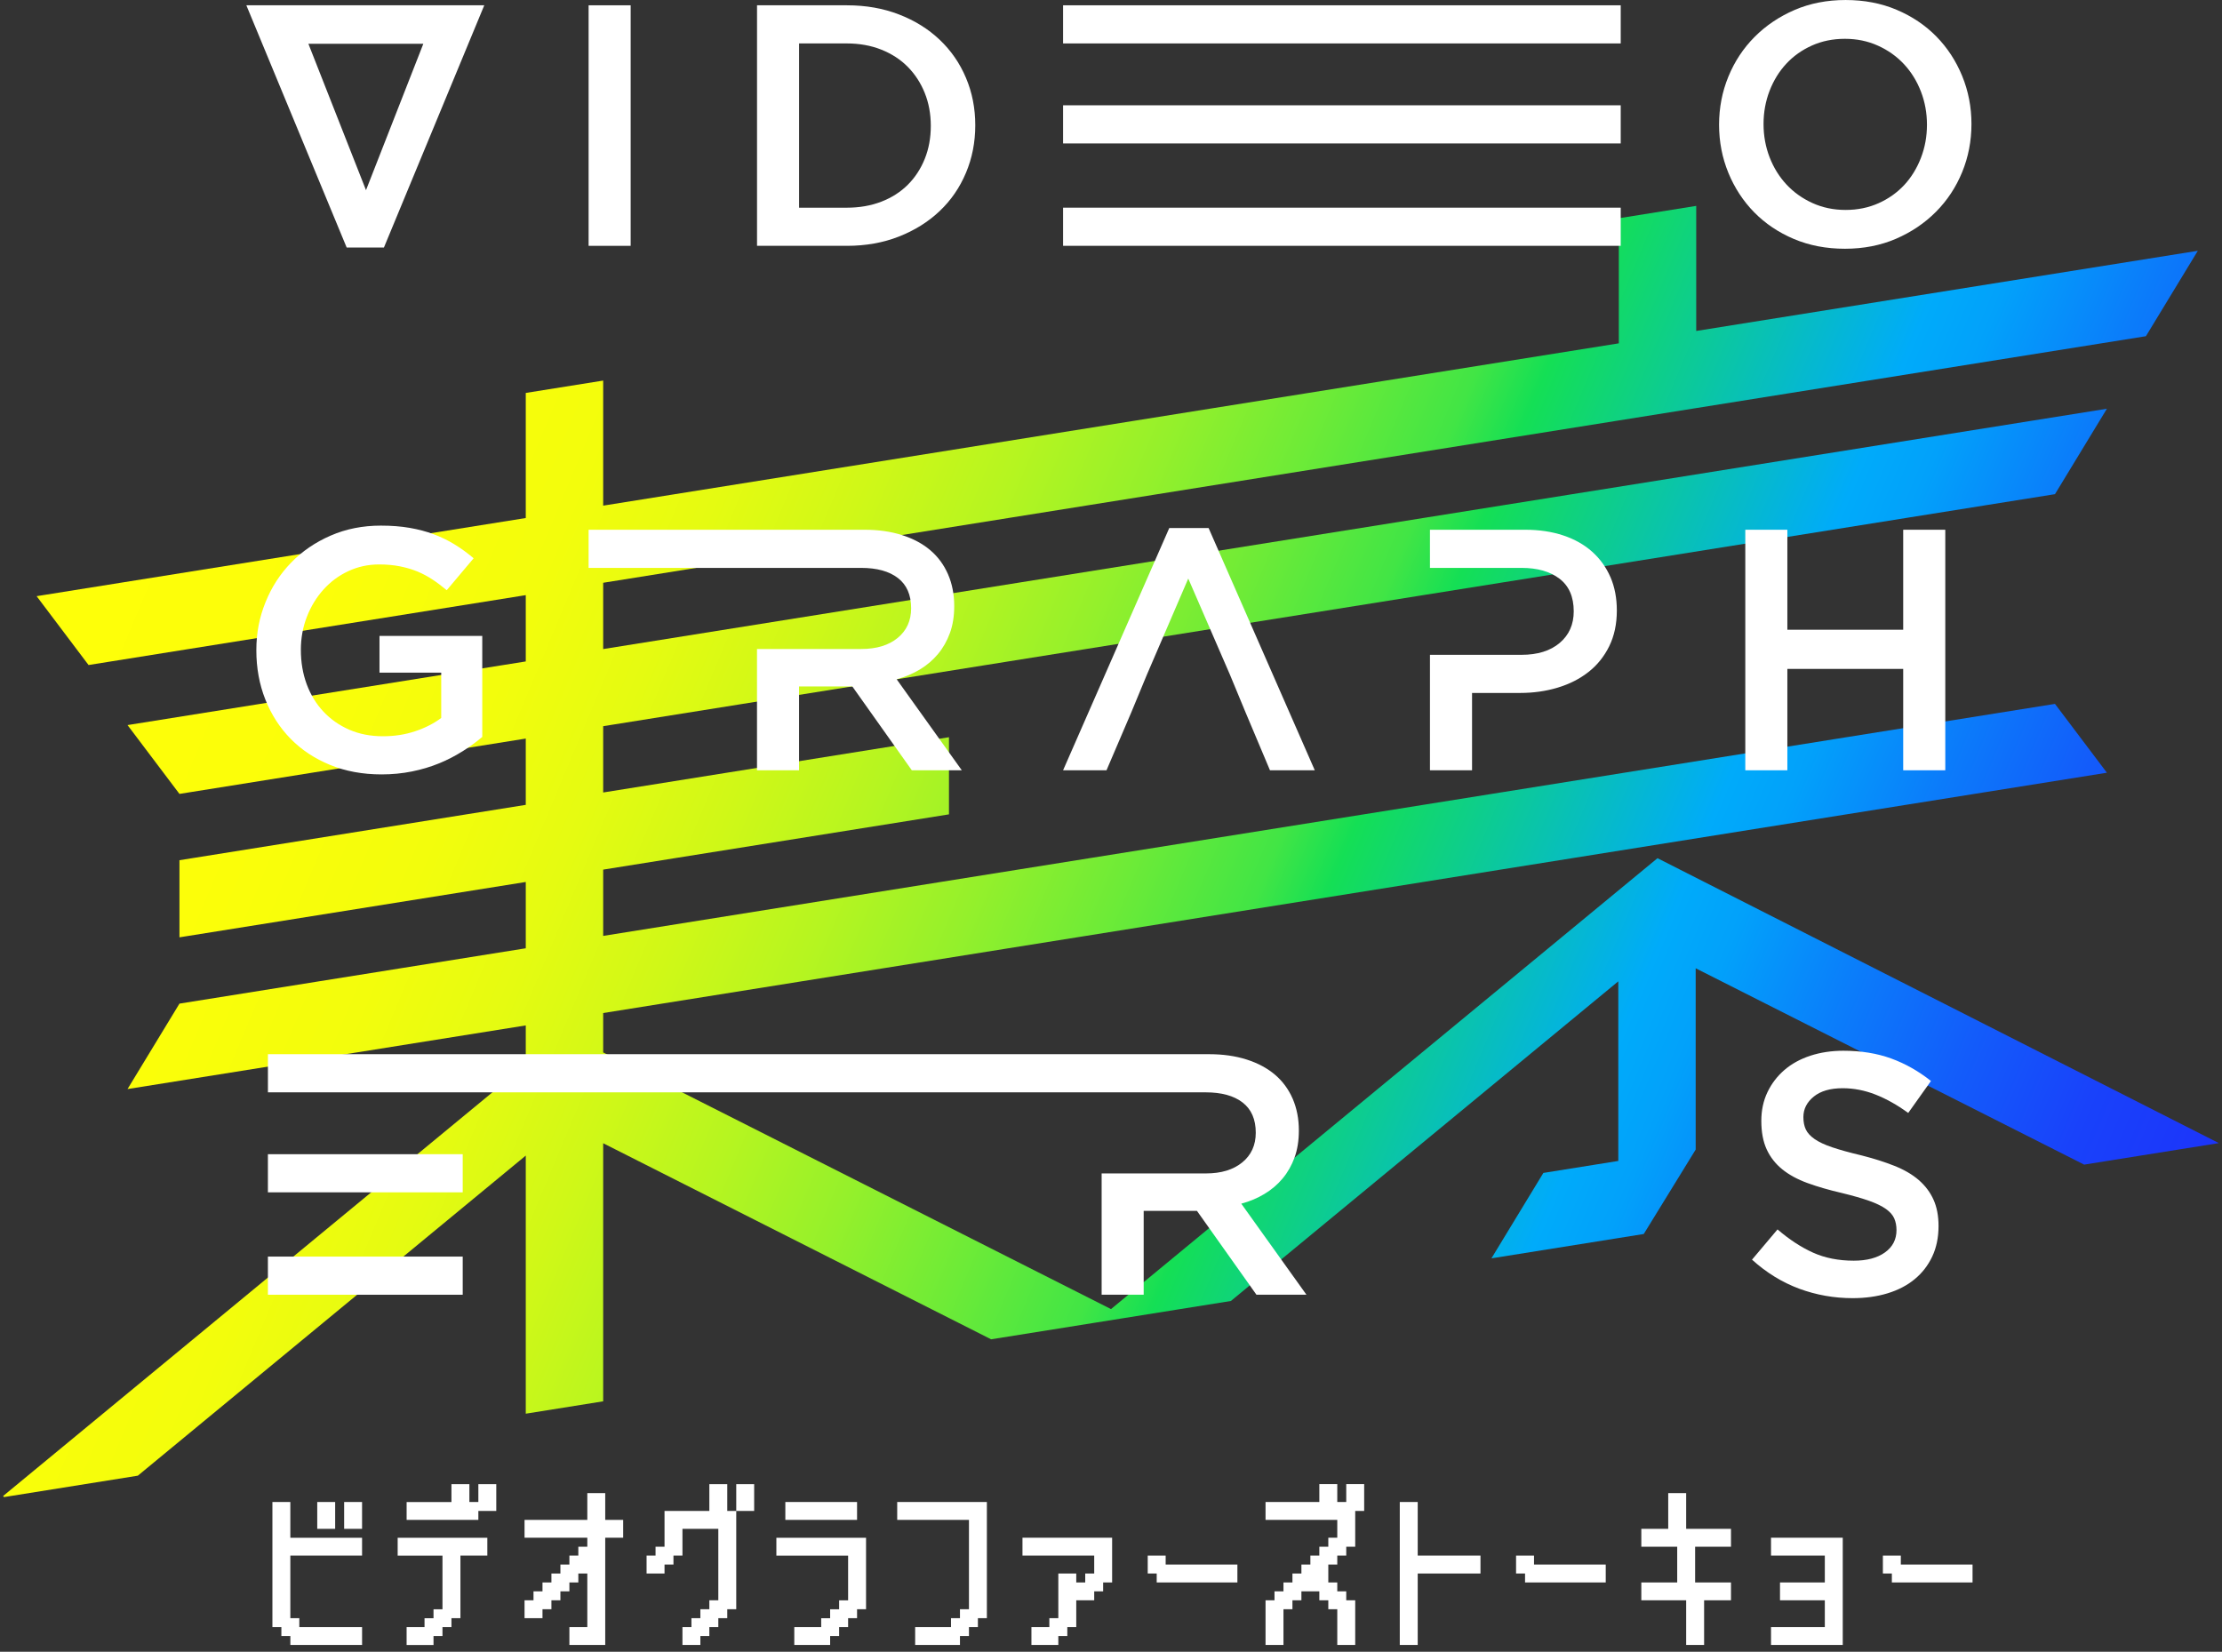 <svg width="308" height="229" viewBox="0 0 308 229" fill="none" xmlns="http://www.w3.org/2000/svg">
<rect x="0" y="0" width="308" height="229" fill="#333333" stroke="none"/>
<g clip-path="url(#clip0_56_512)">
<path d="M229.752 118.977L154 181.488L83.608 145.909V140.445L292.046 107.127L284.848 97.585L83.608 129.751V120.562L131.54 112.9V102.206L83.608 109.868V100.676L284.848 68.51L292.046 56.666L83.608 89.985V80.793L224.392 58.29L235.119 56.575L297.452 46.611L304.649 34.768L235.119 45.883V28.544L224.392 30.257V47.598L83.608 70.101V52.762L72.879 54.475V71.817L5.076 82.652L12.274 92.197L72.879 82.508V91.7L17.677 100.523L24.875 110.065L72.879 102.392V111.583L24.875 119.257V129.948L72.879 122.275V131.467L24.875 139.14L17.677 150.984L72.879 142.161V147.622L0.435 207.4L0.548 207.552L19.104 204.584L72.879 160.207V195.99L83.608 194.275V158.495L137.382 185.678L152.059 183.333L155.941 182.713L170.615 180.366L224.319 136.049V160.949L213.932 162.61L206.734 174.453L224.319 171.643L227.847 171.078L235.045 159.374V134.24L288.893 161.46L307.565 158.476L229.752 118.977Z" fill="url(#paint0_linear_56_512)"/>
<path d="M87.419 0.735H81.588V34.081H87.419V0.735Z" fill="white"/>
<path d="M133.895 23.959C133.036 26.007 131.818 27.777 130.24 29.27C128.664 30.763 126.782 31.938 124.599 32.796C122.419 33.653 120.018 34.081 117.408 34.081H104.935V0.735H117.408C120.021 0.735 122.419 1.156 124.599 1.999C126.782 2.84 128.664 4.007 130.24 5.5C131.818 6.993 133.036 8.754 133.895 10.788C134.757 12.821 135.186 15.01 135.186 17.362C135.186 19.714 134.757 21.91 133.895 23.962M128.183 12.888C127.625 11.5 126.842 10.298 125.835 9.274C124.827 8.255 123.607 7.458 122.169 6.884C120.731 6.311 119.134 6.022 117.376 6.022H110.764V28.794H117.376C119.134 28.794 120.731 28.516 122.169 27.958C123.607 27.401 124.827 26.618 125.835 25.615C126.842 24.61 127.623 23.414 128.183 22.027C128.742 20.639 129.022 19.116 129.022 17.458C129.022 15.8 128.742 14.278 128.183 12.89" fill="white"/>
<path d="M147.358 0.735H224.654V6.022H147.358V0.735ZM147.358 28.791H224.654V34.079H147.358V28.791ZM147.358 14.598H224.654V19.886H147.358V14.598Z" fill="white"/>
<path d="M271.982 23.866C271.122 25.961 269.912 27.795 268.349 29.366C266.787 30.937 264.938 32.185 262.806 33.105C260.671 34.026 258.312 34.486 255.732 34.486C253.152 34.486 250.795 34.035 248.656 33.131C246.521 32.226 244.69 30.994 243.162 29.439C241.635 27.882 240.438 26.057 239.576 23.962C238.717 21.864 238.287 19.643 238.287 17.294C238.287 14.944 238.717 12.72 239.576 10.625C240.435 8.528 241.646 6.693 243.206 5.123C244.766 3.552 246.615 2.304 248.75 1.383C250.886 0.463 253.244 0.002 255.826 0.002C258.408 0.002 260.766 0.453 262.9 1.358C265.034 2.262 266.868 3.494 268.395 5.049C269.926 6.606 271.12 8.431 271.982 10.527C272.841 12.624 273.271 14.848 273.271 17.195C273.271 19.542 272.841 21.768 271.982 23.866ZM266.268 12.693C265.71 11.248 264.931 9.986 263.927 8.905C262.925 7.827 261.721 6.968 260.318 6.334C258.916 5.697 257.386 5.381 255.729 5.381C254.073 5.381 252.552 5.69 251.164 6.309C249.781 6.927 248.594 7.77 247.606 8.835C246.615 9.897 245.843 11.154 245.285 12.597C244.731 14.042 244.451 15.574 244.451 17.193C244.451 18.812 244.731 20.346 245.285 21.791C245.843 23.236 246.625 24.5 247.629 25.578C248.635 26.659 249.836 27.516 251.238 28.152C252.639 28.787 254.172 29.105 255.826 29.105C257.48 29.105 259.003 28.794 260.389 28.175C261.774 27.557 262.96 26.714 263.952 25.652C264.938 24.587 265.71 23.332 266.268 21.885C266.826 20.442 267.104 18.908 267.104 17.291C267.104 15.675 266.826 14.138 266.268 12.693Z" fill="white"/>
<path d="M64.093 104.168C63.089 104.805 62.005 105.359 60.844 105.836C59.68 106.314 58.428 106.687 57.09 106.955C55.753 107.226 54.35 107.361 52.884 107.361C50.272 107.361 47.898 106.923 45.764 106.051C43.63 105.176 41.805 103.972 40.291 102.43C38.777 100.889 37.608 99.071 36.779 96.976C35.947 94.878 35.533 92.609 35.533 90.161C35.533 87.713 35.956 85.588 36.801 83.493C37.645 81.395 38.833 79.563 40.363 77.992C41.89 76.419 43.715 75.174 45.835 74.253C47.953 73.33 50.274 72.87 52.79 72.87C54.255 72.87 55.586 72.973 56.78 73.181C57.977 73.387 59.085 73.68 60.105 74.061C61.123 74.441 62.087 74.912 62.997 75.467C63.905 76.021 64.787 76.664 65.651 77.397L61.922 81.826C61.283 81.288 60.633 80.795 59.96 80.351C59.291 79.907 58.591 79.534 57.86 79.231C57.127 78.929 56.321 78.691 55.443 78.517C54.566 78.341 53.605 78.253 52.551 78.253C51.023 78.253 49.594 78.565 48.273 79.185C46.949 79.804 45.803 80.658 44.831 81.741C43.859 82.822 43.094 84.079 42.538 85.51C41.98 86.941 41.704 88.469 41.704 90.092C41.704 91.81 41.975 93.401 42.515 94.865C43.06 96.328 43.83 97.594 44.834 98.659C45.837 99.726 47.032 100.562 48.42 101.166C49.805 101.769 51.358 102.071 53.081 102.071C54.673 102.071 56.165 101.842 57.55 101.377C58.935 100.914 60.139 100.301 61.159 99.534V93.257H52.603V88.162H66.848V102.167C66.018 102.868 65.102 103.534 64.1 104.168" fill="white"/>
<path d="M167.528 73.204H162.078L147.358 106.788H153.378L156.821 98.739L158.972 93.546L164.709 80.209L170.491 93.546L172.642 98.739L176.035 106.788H182.247L167.528 73.204Z" fill="white"/>
<path d="M247.753 92.735V106.79H241.922V73.442H247.753V87.305H263.81V73.442H269.643V106.79H263.81V92.735H247.753Z" fill="white"/>
<path d="M250.31 156.585C250.533 157.061 250.942 157.505 251.532 157.918C252.125 158.33 252.94 158.712 253.976 159.06C255.015 159.411 256.329 159.775 257.93 160.157C259.688 160.599 261.246 161.094 262.601 161.632C263.957 162.175 265.085 162.832 265.978 163.61C266.874 164.389 267.552 165.293 268.014 166.324C268.478 167.357 268.708 168.573 268.708 169.967C268.708 171.554 268.416 172.969 267.833 174.208C267.247 175.447 266.433 176.493 265.39 177.35C264.35 178.209 263.095 178.859 261.632 179.305C260.168 179.75 258.562 179.972 256.809 179.972C254.229 179.972 251.759 179.534 249.402 178.664C247.045 177.789 244.862 176.45 242.852 174.636L246.39 170.443C248.017 171.84 249.657 172.914 251.311 173.661C252.97 174.405 254.852 174.778 256.954 174.778C258.769 174.778 260.214 174.398 261.278 173.636C262.346 172.873 262.881 171.84 262.881 170.537C262.881 169.935 262.776 169.395 262.567 168.916C262.36 168.442 261.974 168.005 261.418 167.609C260.86 167.21 260.09 166.839 259.116 166.489C258.142 166.141 256.874 165.777 255.307 165.394C253.519 164.982 251.929 164.519 250.539 164.013C249.15 163.505 247.985 162.871 247.043 162.108C246.101 161.343 245.382 160.423 244.885 159.344C244.391 158.266 244.143 156.949 244.143 155.389C244.143 153.931 244.428 152.605 244.996 151.412C245.568 150.221 246.349 149.198 247.344 148.341C248.339 147.482 249.538 146.823 250.935 146.363C252.334 145.905 253.862 145.673 255.518 145.673C257.97 145.673 260.177 146.031 262.137 146.743C264.099 147.457 265.937 148.499 267.658 149.864L264.506 154.297C262.978 153.184 261.462 152.335 259.964 151.746C258.468 151.16 256.954 150.867 255.424 150.867C253.703 150.867 252.364 151.256 251.408 152.032C250.452 152.813 249.974 153.754 249.974 154.867C249.974 155.536 250.087 156.109 250.31 156.585Z" fill="white"/>
<path d="M60.771 0.735H34.148L48.054 34.317H53.217L67.126 0.735H60.769H60.771ZM50.733 26.364L42.749 6.073H58.678L50.733 26.364Z" fill="white"/>
<path d="M64.139 174.21H37.135V179.498H64.139V174.21Z" fill="white"/>
<path d="M64.139 160.015H37.135V165.302H64.139V160.015Z" fill="white"/>
<path d="M124.289 94.166C125.468 93.85 126.543 93.397 127.515 92.808C128.486 92.222 129.323 91.505 130.023 90.665C130.724 89.824 131.273 88.856 131.673 87.759C132.073 86.664 132.268 85.416 132.268 84.019C132.268 82.4 131.981 80.93 131.409 79.614C130.834 78.295 130.014 77.184 128.948 76.277C127.88 75.373 126.575 74.674 125.029 74.182C123.485 73.69 121.755 73.442 119.843 73.442H81.588V78.73H119.345C121.55 78.73 123.257 79.199 124.473 80.143C125.688 81.082 126.295 82.478 126.295 84.329C126.295 86.051 125.672 87.422 124.425 88.444C123.179 89.465 121.5 89.973 119.391 89.973H104.931V106.788H110.761V95.165H118.143L126.389 106.788H133.318L124.284 94.164L124.289 94.166Z" fill="white"/>
<path d="M223.232 80.017C222.641 78.652 221.798 77.477 220.696 76.49C219.597 75.508 218.258 74.752 216.682 74.228C215.106 73.703 213.344 73.442 211.402 73.442H198.21V78.73H210.899C213.105 78.73 214.862 79.231 216.176 80.234C217.486 81.24 218.141 82.746 218.141 84.754C218.141 86.573 217.493 88.031 216.199 89.131C214.904 90.23 213.137 90.782 210.901 90.782H198.212V106.788H204.046V96.069H210.704C212.556 96.069 214.297 95.822 215.926 95.329C217.555 94.837 218.975 94.116 220.188 93.161C221.401 92.208 222.361 91.017 223.062 89.589C223.765 88.16 224.116 86.509 224.116 84.633C224.116 82.918 223.82 81.379 223.234 80.012" fill="white"/>
<path d="M172.06 166.873C173.239 166.557 174.314 166.104 175.286 165.515C176.258 164.929 177.094 164.215 177.795 163.374C178.498 162.532 179.045 161.563 179.445 160.466C179.844 159.374 180.04 158.124 180.04 156.727C180.04 155.108 179.752 153.64 179.183 152.321C178.606 151.002 177.786 149.891 176.72 148.985C175.651 148.08 174.346 147.382 172.8 146.889C171.254 146.397 169.526 146.15 167.613 146.15H37.137V151.439H167.114C169.322 151.439 171.029 151.909 172.244 152.85C173.46 153.791 174.066 155.186 174.066 157.036C174.066 158.758 173.444 160.132 172.196 161.151C170.951 162.172 169.271 162.681 167.162 162.681H152.702V179.495H158.531V167.872H165.915L174.16 179.495H181.09L172.058 166.871L172.06 166.873Z" fill="white"/>
<path d="M37.76 225.578V208.236H40.245V213.192H50.187V215.669H40.245V224.341H41.488V225.58H50.189V228.058H40.248V226.817H39.003V225.578H37.76ZM43.974 208.236H46.458V211.953H43.974V208.236ZM47.703 208.236H50.187V211.953H47.703V208.236Z" fill="white"/>
<path d="M55.122 215.669V213.192H67.551V215.669H63.822V224.341H62.577V225.58H61.334V226.821H60.091V228.06H56.362V225.582H58.846V224.344H60.091V223.105H61.334V215.672H55.119L55.122 215.669ZM62.577 208.236V205.759H65.063V208.236H66.306V205.759H68.791V209.475H66.306V210.716H56.364V208.239H62.577V208.236Z" fill="white"/>
<path d="M81.409 210.714V206.997H83.893V210.714H86.381V213.189H83.893V228.055H78.926V225.578H81.409V218.145H80.164V219.384H78.926V220.622H77.68V221.861H76.435V223.1H75.197V224.339H72.709V221.861H73.951V220.622H75.197V219.384H76.435V218.145H77.68V216.906H78.926V215.667H80.164V214.43H81.409V213.189H72.709V210.714H81.409Z" fill="white"/>
<path d="M98.325 209.473V205.759H100.809V209.473H102.054V205.759H104.538V209.473H102.054V223.102H100.809V224.339H99.568V225.578H98.325V226.817H97.08V228.056H94.597V225.578H95.842V224.339H97.08V223.102H98.325V221.861H99.568V211.953H94.597V215.669H93.351V216.906H92.113V218.145H89.625V215.669H90.868V214.43H92.113V209.473H98.325Z" fill="white"/>
<path d="M107.616 215.669V213.192H120.046V223.102H118.8V224.341H117.56V225.58H116.315V226.819H115.069V228.06H110.1V225.582H113.829V224.344H115.069V223.105H116.315V221.864H117.56V215.672H107.616V215.669ZM108.859 208.236H118.8V210.714H108.859V208.236Z" fill="white"/>
<path d="M124.365 210.714V208.236H136.794V224.339H135.551V225.578H134.311V226.817H133.065V228.055H126.853V225.578H131.822V224.339H133.065V223.1H134.311V210.714H124.365Z" fill="white"/>
<path d="M141.729 215.667V213.189H154.156V219.384H152.911V220.622H151.672V221.861H149.184V225.578H147.944V226.817H146.698V228.055H142.97V225.578H145.455V224.339H146.698V218.145H149.184V219.384H150.427V218.145H151.672V215.667H141.729Z" fill="white"/>
<path d="M159.091 218.145V215.669H161.577V216.906H171.52V219.386H160.336V218.145H159.091Z" fill="white"/>
<path d="M182.879 208.236V205.756H185.365V208.236H186.608V205.756H189.094V209.473H187.851V214.43H186.608V215.669H185.365V216.906H184.122V219.386H185.365V220.622H186.608V221.861H187.851V228.055H185.365V223.1H184.122V221.861H182.879V220.622H180.393V221.861H179.15V223.1H177.907V228.055H175.422V221.861H176.664V220.622H177.907V219.386H179.15V218.145H180.393V216.906H181.636V215.669H182.879V214.43H184.122V213.189H185.365V210.714H175.422V208.236H182.879Z" fill="white"/>
<path d="M194.029 228.056V208.234H196.515V215.667H205.215V218.145H196.515V228.056H194.029Z" fill="white"/>
<path d="M210.148 218.145V215.669H212.636V216.906H222.577V219.386H211.393V218.145H210.148Z" fill="white"/>
<path d="M231.239 211.953V206.997H233.727V211.953H239.939V214.43H234.967V219.384H239.939V221.861H236.213V228.055H233.727V221.861H227.51V219.384H232.484V214.43H227.51V211.953H231.239Z" fill="white"/>
<path d="M245.488 215.667V213.189H255.431V228.055H245.488V225.578H252.945V221.861H246.733V219.384H252.945V215.667H245.488Z" fill="white"/>
<path d="M260.995 218.145V215.669H263.481V216.906H273.422V219.386H262.238V218.145H260.995Z" fill="white"/>
</g>
<defs>
<linearGradient id="paint0_linear_56_512" x1="-427.124" y1="-124.466" x2="406.096" y2="224.988" gradientUnits="userSpaceOnUse">
<stop offset="0.52" stop-color="#FFFF09"/>
<stop offset="0.57" stop-color="#FCFE09"/>
<stop offset="0.6" stop-color="#F3FD0C"/>
<stop offset="0.62" stop-color="#E5FB11"/>
<stop offset="0.64" stop-color="#D0F817"/>
<stop offset="0.66" stop-color="#B6F520"/>
<stop offset="0.68" stop-color="#95F02B"/>
<stop offset="0.7" stop-color="#6EEB37"/>
<stop offset="0.72" stop-color="#42E545"/>
<stop offset="0.73" stop-color="#14DF55"/>
<stop offset="0.78" stop-color="#00ABFA"/>
<stop offset="0.79" stop-color="#02A1FA"/>
<stop offset="0.81" stop-color="#0B7CFA"/>
<stop offset="0.83" stop-color="#135CFA"/>
<stop offset="0.85" stop-color="#1942FA"/>
<stop offset="0.88" stop-color="#1E2EFA"/>
<stop offset="0.9" stop-color="#2220FA"/>
<stop offset="0.94" stop-color="#2418FA"/>
<stop offset="1" stop-color="#2516FB"/>
</linearGradient>
<clipPath id="clip0_56_512">
<rect width="307.13" height="228.055" fill="white" transform="translate(0.435)"/>
</clipPath>
</defs>
</svg>
